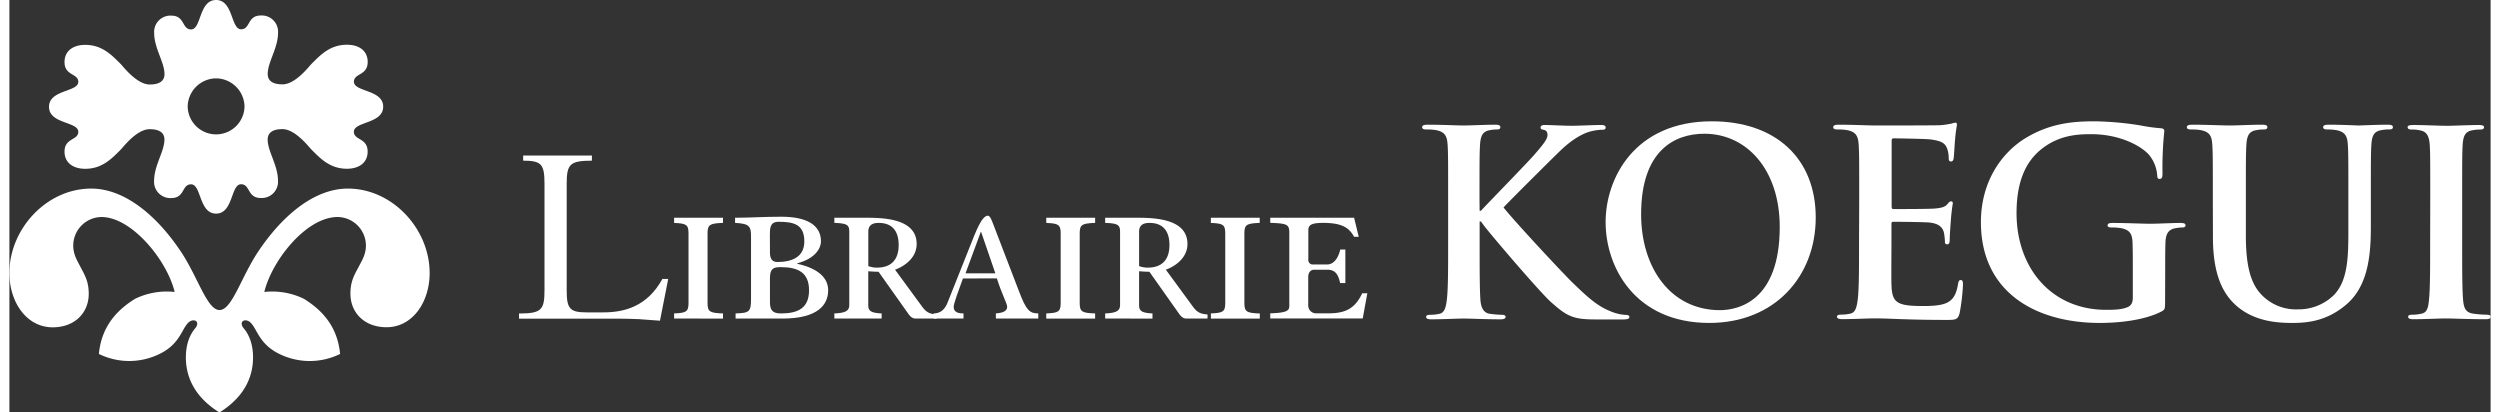 <?xml version="1.0"?>
<svg xmlns="http://www.w3.org/2000/svg" id="a131850d-22e8-4998-8b70-70f5ca82c575" data-name="Calque 1" width="400" height="66" viewBox="0 0 1010.58 168.01"><rect x="0" y="0" width="1010.58" height="168.01" fill="#333333" stroke="none"/><title>logo-librairie-blanc</title><path d="M268.33,113.62l-3.36,17-8.58-.63c-2.83-.1-5.66-.21-8.59-.21H207.57v-2.09c9.11,0,10.37-1.47,10.37-9.43V74.86c0-8-1.26-9.42-8.69-9.42v-2.1h28v2.1c-9,0-10.27,1.46-10.27,9.42v43.37c0,7.54,1.26,9,8.17,9h6.81c8.69,0,17.91-2.52,24-13.62Z" style="fill:#fff"/><path d="M270.73,127.66c4.82-.21,5.87-.63,5.87-4.19V95c0-3.57-1.05-4-5.87-4.2V88.69h19.91v2.09c-5.24.21-6.29.63-6.29,4.2v28.49c0,3.56,1,4,6.29,4.19v2.09H270.73Z" style="fill:#fff"/><path d="M295.77,127.66c5.76-.21,6.29-.63,6.29-6.29V96.65c0-4.4-.42-5.55-6.5-5.87V88.69c5.87,0,11.63-.42,18.86-.42,10.26,0,16.13,3.35,16.13,10.06,0,2.72-2.31,7-9.64,8.9v.21c9,2,12.57,6.08,12.57,10.79,0,5.76-4,11.52-18.64,11.52H295.77Zm14-24.83c0,2,.52,3.88,3,3.88,5.76,0,11-1.89,11-8.38,0-7-4.39-8-10.47-8-3.56,0-3.56,2.61-3.56,5.44Zm0,20.32c0,3.25,1.15,4.51,4.5,4.51,6.81,0,11.42-2.1,11.42-9.43s-4.61-9.43-11.52-9.43c-2.94,0-4.4.52-4.4,4.5Z" style="fill:#fff"/><path d="M336,127.66c5-.21,6.08-1.26,6.08-3.57V94.55c0-2.93-.73-3.56-6.08-3.77V88.69h13.2c7.34,0,20.32.53,20.32,10.69,0,5.23-4.29,8.79-8.8,10.47l10.9,14.87c1.68,2.31,2.93,3.15,6.08,3.35v1.68h-8.38c-1.26,0-2.1-.42-3.15-1.88L354,110.69c-1.36,0-2.83-.11-4.19-.21v13.83c0,2.3,1.05,3.14,5.45,3.35v2.09H336Zm13.83-19.28a10.05,10.05,0,0,0,3.46.63c6,0,8.9-3.35,8.9-9.22,0-5.44-2.41-9-8.17-9-2.93,0-4.19,1.26-4.19,3.57Z" style="fill:#fff"/><path d="M388.37,113.41c-1.68,4.82-3.77,10-3.77,11.63,0,2.3,2.2,2.62,4,2.62v2.09H376.43v-2.09c3,0,4.61-1.89,5.55-4.09l9.22-23.15c2.41-6.07,4.82-12.57,7.33-12.57,1.05,0,1.78,2.52,2.62,4.61l10.06,26.19c2.93,7.75,4.29,9,7.85,9v2.09H401.78v-2.09c2.72-.21,4.61-.84,4.61-2.72,0-1.26-2.31-5.46-4.19-11.53Zm13.2-2.09-5.76-16.77h-.21l-6.18,16.77Z" style="fill:#fff"/><path d="M422.31,127.66c4.82-.21,5.87-.63,5.87-4.19V95c0-3.57-1.05-4-5.87-4.2V88.69h19.9v2.09c-5.24.21-6.28.63-6.28,4.2v28.49c0,3.56,1,4,6.28,4.19v2.09h-19.9Z" style="fill:#fff"/><path d="M446.3,127.66c5-.21,6.07-1.26,6.07-3.57V94.55c0-2.93-.73-3.56-6.07-3.77V88.69h13.19c7.34,0,20.33.53,20.33,10.69,0,5.23-4.3,8.79-8.8,10.47l10.89,14.87c1.68,2.31,2.94,3.15,6.08,3.35v1.68h-8.38c-1.26,0-2.1-.42-3.15-1.88l-12.15-17.18c-1.36,0-2.83-.11-4.19-.21v13.83c0,2.3,1.05,3.14,5.45,3.35v2.09H446.3Zm13.82-19.28a10.1,10.1,0,0,0,3.46.63c6,0,8.9-3.35,8.9-9.22,0-5.44-2.4-9-8.17-9-2.93,0-4.19,1.26-4.19,3.57Z" style="fill:#fff"/><path d="M489.35,127.66c4.82-.21,5.86-.63,5.86-4.19V95c0-3.57-1-4-5.86-4.2V88.69h19.9v2.09C504,91,503,91.41,503,95v28.49c0,3.56,1,4,6.28,4.19v2.09h-19.9Z" style="fill:#fff"/><path d="M544.13,115.3H542c-.84-4-2.31-5.45-5.24-5.45h-5.34c-1.36,0-2.41,1.05-2.41,3v11.62a3.18,3.18,0,0,0,3.25,3.15h5c6.81,0,10.79-1.89,13.73-8.18h2.09l-1.88,10.27H513.54v-2.09c6.5-.21,7.76-1,7.76-2.94V94.77c0-3.36-.95-3.78-7.76-4V88.69h34.15l1.89,7.75h-1.89c-1.88-3.35-4.4-5.66-12.57-5.66-4.81,0-6.07.84-6.07,3v11.84a1.83,1.83,0,0,0,2.09,2.09h5.66c2.1,0,4.3-1.88,5.24-6.07h2.09Z" style="fill:#fff"/><path d="M598.81,85.86h.52c3.57-3.87,18.86-19.48,21.9-23s5.23-6.07,5.23-7.85c0-1.16-.41-1.89-1.46-2.1s-1.36-.41-1.36-1,.52-1,1.67-1c2.2,0,8,.32,10.79.32,3.25,0,9-.32,12.26-.32,1,0,1.78.21,1.78,1s-.52.94-1.57.94a20.56,20.56,0,0,0-6.08,1.15c-3.24,1.26-6.81,3.46-11.31,7.86-3.25,3.14-19.06,18.85-22.63,22.62,3.77,4.93,24.31,27,28.39,30.91,4.61,4.4,9.32,9.11,15,11.31a18.11,18.11,0,0,0,6.5,1.57c.73,0,1.36.21,1.36.84s-.53,1-2.52,1h-9.11c-3.14,0-5,0-7.23-.21-5.65-.53-8.48-2.83-13-6.81s-25.25-28.28-27.44-31.32l-1.16-1.58h-.52v9.54c0,9.63,0,17.91.32,22.42.2,2.93,1.15,5.23,3.77,5.65a43.93,43.93,0,0,0,5.13.42c.84,0,1.36.32,1.36.84,0,.73-.84,1-2,1-5.87,0-12.47-.32-15.08-.32-2.41,0-9,.32-13.2.32-1.37,0-2.1-.32-2.1-1,0-.52.42-.84,1.68-.84a17,17,0,0,0,3.77-.42c2.09-.42,2.62-2.72,3-5.76.52-4.4.52-12.68.52-22.31V81.25c0-15.92,0-18.85-.21-22.21-.21-3.56-1.05-5.24-4.5-6a21.6,21.6,0,0,0-4.09-.31c-1.15,0-1.78-.21-1.78-.94s.73-1,2.3-1c5.56,0,12.16.32,14.67.32s9.11-.32,12.68-.32c1.46,0,2.19.21,2.19,1s-.62.94-1.46.94a15.48,15.48,0,0,0-2.93.31c-2.83.53-3.67,2.31-3.88,6-.21,3.36-.21,6.29-.21,22.21Z" style="fill:#fff"/><path d="M650.13,90.47c0-17.91,11.84-41.06,43.26-41.06,26.09,0,42.32,15.18,42.32,39.18S719,131.53,692.35,131.53C662.28,131.53,650.13,109,650.13,90.47Zm70.92,2c0-23.47-13.52-38-30.69-38-12.05,0-25.77,6.71-25.77,32.79,0,21.79,12,39.07,32.15,39.07C704.08,126.29,721.05,122.73,721.05,92.46Z" style="fill:#fff"/><path d="M753.42,81.25c0-15.92,0-18.85-.21-22.21-.21-3.56-1.05-5.24-4.51-6a21.55,21.55,0,0,0-4.08-.31c-1.15,0-1.78-.21-1.78-.94s.73-1,2.3-1c5.55,0,12.15.32,15.08.32,3.36,0,24.2,0,26.19-.11a39.5,39.5,0,0,0,4.51-.63,10.17,10.17,0,0,1,1.67-.41c.53,0,.63.41.63.94a67.08,67.08,0,0,0-.83,6.81c-.11,1-.32,5.65-.53,6.91-.1.52-.31,1.15-1.05,1.15s-.94-.52-.94-1.46a11.38,11.38,0,0,0-.63-3.78c-.73-1.88-1.78-3.14-7-3.76-1.78-.22-12.78-.42-14.87-.42-.52,0-.74.31-.74,1V84c0,.73.11,1.15.74,1.15,2.31,0,14.35,0,16.76-.21s4.08-.53,5-1.57c.73-.84,1.15-1.36,1.67-1.36s.74.2.74.83a75.68,75.68,0,0,0-.84,7.65c-.21,2.1-.42,6.28-.42,7s0,2-.94,2a.84.84,0,0,1-1-1,26,26,0,0,0-.42-3.76c-.52-2.1-2-3.67-5.86-4.09-2-.21-12.36-.31-14.88-.31-.52,0-.63.41-.63,1v8.28c0,3.56-.1,13.2,0,16.24.22,7.22,1.89,8.79,12.58,8.79,2.72,0,7.12,0,9.84-1.25s4-3.46,4.71-7.75c.22-1.16.42-1.57,1.16-1.57s.84.83.84,1.88a81.33,81.33,0,0,1-1.37,11.63c-.73,2.72-1.67,2.72-5.65,2.72-15.82,0-22.84-.63-29-.63-2.41,0-9,.32-13.2.32-1.36,0-2.09-.32-2.09-1,0-.52.42-.84,1.67-.84a17.13,17.13,0,0,0,3.78-.42c2.09-.42,2.61-2.72,3-5.76.53-4.4.53-12.68.53-22.31Z" style="fill:#fff"/><path d="M878,123.05c0,2.83-.11,3-1.37,3.77-6.81,3.56-17.07,4.71-25.24,4.71-25.66,0-48.4-12.15-48.4-41.06,0-16.76,8.7-28.49,18.23-34.25,10.06-6.08,19.38-6.81,28.18-6.81a127.61,127.61,0,0,1,18.54,1.67,67.4,67.4,0,0,0,8.28,1.15c1.25.11,1.46.53,1.46,1.26a142.18,142.18,0,0,0-.73,17.18c0,1.68-.32,2.2-1.15,2.2s-.95-.52-1-1.36a14.72,14.72,0,0,0-3.56-8.7c-3.15-3.35-11.53-8.16-23.36-8.16-5.76,0-13.41.41-20.74,6.49-5.87,4.92-9.64,12.78-9.64,25.66,0,22.52,14.35,39.39,36.45,39.39,2.73,0,6.39,0,8.91-1.15,1.57-.73,2-2.1,2-3.88v-9.84c0-5.24,0-9.22-.11-12.36-.1-3.57-1-5.24-4.5-6a21.6,21.6,0,0,0-4.09-.31c-.94,0-1.57-.21-1.57-.84,0-.84.74-1,2.2-1,5.45,0,12,.32,15.19.32s8.8-.32,12.26-.32c1.36,0,2.09.21,2.09,1,0,.63-.63.84-1.36.84a16.38,16.38,0,0,0-2.83.31c-2.83.53-3.88,2.31-4,6-.1,3.14-.1,7.33-.1,12.56Z" style="fill:#fff"/><path d="M897.45,81.25c0-15.92,0-18.85-.21-22.21-.21-3.56-1-5.24-4.5-6a21.6,21.6,0,0,0-4.09-.31c-1.15,0-1.78-.21-1.78-.94s.73-1,2.3-1c5.55,0,12.16.32,15.3.32,2.51,0,9.11-.32,12.88-.32,1.57,0,2.3.21,2.3,1s-.62.94-1.67.94a15.76,15.76,0,0,0-3,.31c-2.82.53-3.66,2.31-3.87,6-.21,3.36-.21,6.29-.21,22.21V95.92c0,15.18,3,21.58,8.17,25.77A19.4,19.4,0,0,0,932.12,126a20.56,20.56,0,0,0,14.46-5.65c5.76-5.77,6.07-15.19,6.07-26V81.25c0-15.92,0-18.85-.21-22.21-.2-3.56-1.05-5.24-4.5-6a20.3,20.3,0,0,0-3.77-.31c-1.15,0-1.78-.21-1.78-.94s.73-1,2.2-1c5.34,0,11.94.32,12,.32,1.26,0,7.86-.32,12-.32,1.46,0,2.2.21,2.2,1s-.63.94-1.89.94a15.58,15.58,0,0,0-3,.31c-2.83.53-3.68,2.31-3.88,6-.21,3.36-.21,6.29-.21,22.21V92.46c0,11.63-1.15,24-9.95,31.53-7.44,6.39-15,7.54-21.79,7.54-5.55,0-15.61-.31-23.26-7.22-5.34-4.83-9.32-12.58-9.32-27.76Z" style="fill:#fff"/><path d="M986,81.25c0-15.92,0-18.85-.2-22.21-.22-3.56-1.26-5.34-3.57-5.86a14.58,14.58,0,0,0-3.77-.42c-1,0-1.67-.21-1.67-1,0-.63.83-.84,2.51-.84,4,0,10.58.32,13.62.32,2.62,0,8.8-.32,12.78-.32,1.36,0,2.2.21,2.2.84,0,.84-.63,1-1.68,1a17.6,17.6,0,0,0-3.14.31c-2.83.53-3.67,2.31-3.88,6C999,62.4,999,65.33,999,81.25V99.69c0,10.16,0,18.44.42,22.94.32,2.83,1,4.71,4.19,5.13a44.24,44.24,0,0,0,5.35.42c1.15,0,1.67.32,1.67.84,0,.73-.84,1-2,1-6.91,0-13.51-.32-16.34-.32-2.41,0-9,.32-13.2.32-1.36,0-2.1-.32-2.1-1,0-.52.43-.84,1.68-.84a17,17,0,0,0,3.77-.42c2.1-.42,2.73-2.2,3-5.24.52-4.39.52-12.67.52-22.83Z" style="fill:#fff"/><path d="M153.62,133.28c-9.11,0-14.72-6-14.72-13.67,0-4.22,1-6.67,3.15-10.53,1.4-2.8,3.16-5.26,3.16-9.12a11.66,11.66,0,0,0-11.58-11.57c-12.62,0-26.65,17.54-29.81,30.52a29.62,29.62,0,0,1,16.14,2.8c7.36,4.56,13.67,11.22,14.73,22.45A28,28,0,0,1,108,143.1c-3.86-2.45-5.61-4.91-7.72-8.76-1.4-2.46-2.45-3.86-4.2-3.86-1.41,0-2.11,1.4-.71,3.16,2.11,2.45,3.86,6.31,3.86,11.92,0,6.67-2.45,15.43-13.68,22.45-11.22-7-13.68-15.78-13.68-22.45,0-5.61,1.76-9.47,3.86-11.92,1.4-1.76.71-3.16-.7-3.16-1.75,0-2.81,1.4-4.21,3.86-2.1,3.85-3.86,6.31-7.71,8.76a28,28,0,0,1-26.66,1.06c1.05-11.23,7.36-17.89,14.73-22.45a29.56,29.56,0,0,1,16.13-2.8c-3.15-13-17.53-30.52-29.81-30.52A11.65,11.65,0,0,0,26,100c0,3.86,1.75,6.32,3.15,9.12,2.11,3.86,3.16,6.31,3.16,10.53,0,7.71-5.62,13.67-14.73,13.67C7,133.28,0,123.11,0,111.19,0,93.3,15.08,76.81,33.32,76.81c14,0,27.36,11.58,37.18,26.66,6.66,10.52,10.18,22.8,15.08,22.8S94,114,100.67,103.47c9.81-15.08,23.15-26.66,37.17-26.66,18.24,0,33.32,16.49,33.32,34.38C171.16,123.11,164.15,133.28,153.62,133.28ZM140.3,53.67c0,3.5,5.61,2.45,5.61,8.06,0,4.56-3.51,7-8.42,7-7,0-10.87-4.21-14.73-8.07-3.51-4.21-7.72-8.07-11.57-8.07s-6,1.41-6,4.21c0,4.91,4.21,10.52,4.21,16.84a6.62,6.62,0,0,1-7,7c-5.61,0-4.21-5.6-8.07-5.6C90.14,75.07,91.2,87,84.18,87S78.22,75.07,74,75.07c-3.86,0-2.46,5.6-8.07,5.6a6.62,6.62,0,0,1-7-7c0-6.32,4.21-11.93,4.21-16.84,0-2.8-2.11-4.21-6-4.21S49.1,56.47,45.6,60.68c-3.86,3.86-7.72,8.07-14.74,8.07-4.9,0-8.41-2.46-8.41-7,0-5.61,5.61-4.56,5.61-8.06,0-4.22-11.93-3.16-11.93-10.18s11.93-6,11.93-10.17c0-3.5-5.61-2.45-5.61-8.06,0-4.56,3.51-7,8.41-7,7,0,10.88,4.21,14.74,8.07,3.5,4.21,7.71,8.07,11.57,8.07s6-1.41,6-4.21c0-4.91-4.21-10.53-4.21-16.84a6.63,6.63,0,0,1,7-7c5.61,0,4.21,5.62,8.07,5.62C78.22,11.93,77.16,0,84.18,0s6,11.93,10.17,11.93c3.86,0,2.46-5.62,8.07-5.62a6.63,6.63,0,0,1,7,7c0,6.31-4.21,11.93-4.21,16.84,0,2.8,2.11,4.21,6,4.21s8.06-3.86,11.57-8.07c3.86-3.86,7.72-8.07,14.73-8.07,4.91,0,8.42,2.46,8.42,7,0,5.61-5.61,4.56-5.61,8.06,0,4.21,11.92,3.16,11.92,10.17S140.3,49.45,140.3,53.67ZM84.18,31.92A11.67,11.67,0,0,0,72.61,43.49a11.58,11.58,0,0,0,23.15,0A11.68,11.68,0,0,0,84.18,31.92Z" style="fill:#fff"/></svg>
